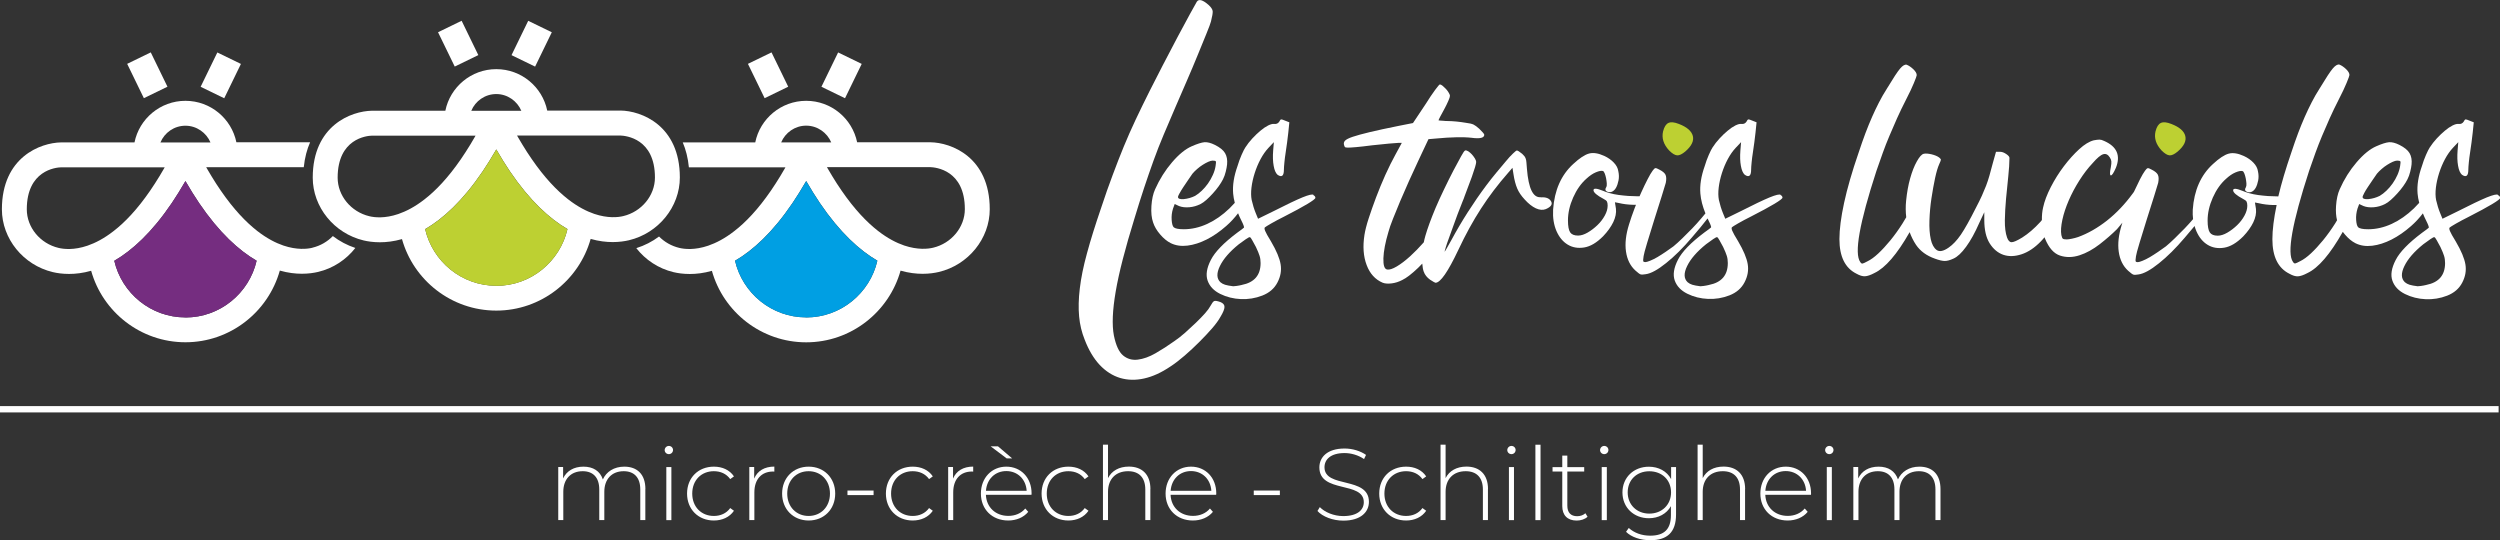 <svg xmlns="http://www.w3.org/2000/svg" id="a" viewBox="0 0 395.53 85.47"><rect x="0" y="0" width="395.53" height="85.47" fill="#333333" stroke="none"/><defs><style>.b{fill:#009fe3;}.c{fill:#fff;}.d{fill:#752d80;}.e{fill:#bdd032;}</style></defs><path class="c" d="M102.1,77.38v4.9h-.8v-4.84c0-1.9-.98-2.89-2.62-2.89-1.9,0-3.07,1.27-3.07,3.26v4.47h-.8v-4.84c0-1.9-.98-2.89-2.62-2.89-1.9,0-3.07,1.27-3.07,3.26v4.47h-.8v-8.39h.77v1.8c.55-1.17,1.69-1.86,3.22-1.86s2.62,.69,3.07,2.02c.55-1.22,1.77-2.02,3.39-2.02,2.03,0,3.34,1.2,3.34,3.55Z"></path><path class="c" d="M105.16,71.21c0-.35,.29-.66,.66-.66s.66,.29,.66,.64c0,.37-.29,.66-.66,.66s-.66-.29-.66-.64Zm.26,2.69h.8v8.39h-.8v-8.39Z"></path><path class="c" d="M108.7,78.09c0-2.51,1.78-4.26,4.24-4.26,1.33,0,2.49,.51,3.18,1.54l-.59,.43c-.61-.85-1.54-1.25-2.59-1.25-1.98,0-3.42,1.42-3.42,3.54s1.45,3.54,3.42,3.54c1.04,0,1.98-.4,2.59-1.25l.59,.43c-.69,1.01-1.85,1.54-3.18,1.54-2.46,0-4.24-1.77-4.24-4.26Z"></path><path class="c" d="M122.51,73.83v.79c-.06,0-.13-.02-.19-.02-1.86,0-2.97,1.24-2.97,3.31v4.37h-.8v-8.39h.77v1.83c.51-1.22,1.62-1.9,3.2-1.9Z"></path><path class="c" d="M123.74,78.09c0-2.49,1.78-4.26,4.2-4.26s4.2,1.77,4.2,4.26-1.78,4.26-4.2,4.26-4.2-1.77-4.2-4.26Zm7.57,0c0-2.11-1.45-3.54-3.38-3.54s-3.38,1.43-3.38,3.54,1.45,3.54,3.38,3.54,3.38-1.43,3.38-3.54Z"></path><path class="c" d="M134.08,77.61h4.13v.72h-4.13v-.72Z"></path><path class="c" d="M140.16,78.09c0-2.51,1.78-4.26,4.24-4.26,1.33,0,2.49,.51,3.18,1.54l-.59,.43c-.61-.85-1.54-1.25-2.59-1.25-1.98,0-3.42,1.42-3.42,3.54s1.45,3.54,3.42,3.54c1.04,0,1.98-.4,2.59-1.25l.59,.43c-.69,1.01-1.85,1.54-3.18,1.54-2.46,0-4.24-1.77-4.24-4.26Z"></path><path class="c" d="M153.97,73.83v.79c-.06,0-.13-.02-.19-.02-1.86,0-2.97,1.24-2.97,3.31v4.37h-.8v-8.39h.77v1.83c.51-1.22,1.62-1.9,3.2-1.9Z"></path><path class="c" d="M163.2,78.28h-7.22c.08,1.99,1.54,3.34,3.55,3.34,1.06,0,2.04-.39,2.68-1.17l.47,.53c-.74,.9-1.9,1.37-3.17,1.37-2.54,0-4.32-1.77-4.32-4.26s1.72-4.26,4.02-4.26,4,1.74,4,4.23c0,.06-.02,.14-.02,.23Zm-7.2-.63h6.43c-.11-1.82-1.43-3.12-3.22-3.12s-3.09,1.29-3.22,3.12Zm3.26-5.13l-2.52-1.9h1.16l2.23,1.9h-.87Z"></path><path class="c" d="M164.79,78.09c0-2.51,1.78-4.26,4.24-4.26,1.33,0,2.49,.51,3.18,1.54l-.59,.43c-.61-.85-1.54-1.25-2.59-1.25-1.98,0-3.42,1.42-3.42,3.54s1.45,3.54,3.42,3.54c1.04,0,1.98-.4,2.59-1.25l.59,.43c-.69,1.01-1.85,1.54-3.18,1.54-2.46,0-4.24-1.77-4.24-4.26Z"></path><path class="c" d="M182,77.38v4.9h-.8v-4.84c0-1.9-1.01-2.89-2.72-2.89-1.98,0-3.18,1.27-3.18,3.26v4.47h-.8v-11.93h.8v5.29c.58-1.14,1.74-1.82,3.3-1.82,2.04,0,3.41,1.2,3.41,3.55Z"></path><path class="c" d="M192.42,78.28h-7.22c.08,1.99,1.54,3.34,3.55,3.34,1.06,0,2.04-.39,2.68-1.17l.47,.53c-.74,.9-1.9,1.37-3.17,1.37-2.54,0-4.32-1.77-4.32-4.26s1.72-4.26,4.02-4.26,4,1.74,4,4.23c0,.06-.02,.14-.02,.23Zm-7.2-.63h6.43c-.11-1.82-1.43-3.12-3.22-3.12s-3.09,1.29-3.22,3.12Z"></path><path class="c" d="M198.36,77.61h4.13v.72h-4.13v-.72Z"></path><path class="c" d="M208.44,80.84l.37-.61c.77,.8,2.2,1.42,3.71,1.42,2.25,0,3.25-.98,3.25-2.2,0-3.38-7.03-1.35-7.03-5.5,0-1.59,1.22-2.99,3.99-2.99,1.24,0,2.52,.39,3.39,1.01l-.31,.66c-.93-.64-2.07-.95-3.09-.95-2.19,0-3.17,1.01-3.17,2.25,0,3.38,7.03,1.38,7.03,5.47,0,1.59-1.27,2.97-4.05,2.97-1.67,0-3.28-.63-4.1-1.53Z"></path><path class="c" d="M218.21,78.09c0-2.51,1.78-4.26,4.25-4.26,1.33,0,2.49,.51,3.18,1.54l-.59,.43c-.61-.85-1.54-1.25-2.59-1.25-1.98,0-3.43,1.42-3.43,3.54s1.45,3.54,3.43,3.54c1.04,0,1.98-.4,2.59-1.25l.59,.43c-.69,1.01-1.85,1.54-3.18,1.54-2.46,0-4.25-1.77-4.25-4.26Z"></path><path class="c" d="M235.41,77.38v4.9h-.8v-4.84c0-1.9-1.01-2.89-2.72-2.89-1.98,0-3.18,1.27-3.18,3.26v4.47h-.8v-11.93h.8v5.29c.58-1.14,1.74-1.82,3.3-1.82,2.04,0,3.41,1.2,3.41,3.55Z"></path><path class="c" d="M238.47,71.21c0-.35,.29-.66,.66-.66s.66,.29,.66,.64c0,.37-.29,.66-.66,.66s-.66-.29-.66-.64Zm.26,2.69h.8v8.39h-.8v-8.39Z"></path><path class="c" d="M242.92,70.36h.81v11.93h-.81v-11.93Z"></path><path class="c" d="M251.17,81.76c-.42,.4-1.09,.6-1.72,.6-1.48,0-2.28-.87-2.28-2.28v-5.48h-1.54v-.69h1.54v-1.83h.8v1.83h2.67v.69h-2.67v5.4c0,1.08,.53,1.67,1.56,1.67,.5,0,.96-.16,1.3-.47l.34,.56Z"></path><path class="c" d="M253.15,71.21c0-.35,.29-.66,.66-.66s.66,.29,.66,.64c0,.37-.29,.66-.66,.66s-.66-.29-.66-.64Zm.26,2.69h.81v8.39h-.81v-8.39Z"></path><path class="c" d="M265.17,73.9v7.49c0,2.81-1.37,4.08-4.07,4.08-1.53,0-2.99-.48-3.84-1.33l.43-.61c.84,.77,2.04,1.22,3.39,1.22,2.24,0,3.28-1.03,3.28-3.26v-1.41c-.69,1.22-1.98,1.91-3.49,1.91-2.38,0-4.18-1.69-4.18-4.08s1.8-4.07,4.18-4.07c1.54,0,2.85,.71,3.52,1.96v-1.9h.77Zm-.79,4c0-1.98-1.45-3.34-3.44-3.34s-3.42,1.37-3.42,3.34,1.45,3.36,3.42,3.36,3.44-1.38,3.44-3.36Z"></path><path class="c" d="M276.09,77.38v4.9h-.8v-4.84c0-1.9-1.01-2.89-2.72-2.89-1.98,0-3.18,1.27-3.18,3.26v4.47h-.81v-11.93h.81v5.29c.58-1.14,1.73-1.82,3.3-1.82,2.04,0,3.41,1.2,3.41,3.55Z"></path><path class="c" d="M286.51,78.28h-7.22c.08,1.99,1.54,3.34,3.55,3.34,1.06,0,2.04-.39,2.69-1.17l.47,.53c-.74,.9-1.9,1.37-3.17,1.37-2.54,0-4.32-1.77-4.32-4.26s1.72-4.26,4.02-4.26,4,1.74,4,4.23c0,.06-.01,.14-.01,.23Zm-7.2-.63h6.43c-.11-1.82-1.43-3.12-3.22-3.12s-3.09,1.29-3.22,3.12Z"></path><path class="c" d="M288.76,71.21c0-.35,.29-.66,.66-.66s.66,.29,.66,.64c0,.37-.29,.66-.66,.66s-.66-.29-.66-.64Zm.26,2.69h.8v8.39h-.8v-8.39Z"></path><path class="c" d="M307.01,77.38v4.9h-.8v-4.84c0-1.9-.98-2.89-2.62-2.89-1.9,0-3.07,1.27-3.07,3.26v4.47h-.8v-4.84c0-1.9-.98-2.89-2.62-2.89-1.9,0-3.07,1.27-3.07,3.26v4.47h-.81v-8.39h.77v1.8c.55-1.17,1.69-1.86,3.22-1.86s2.62,.69,3.07,2.02c.55-1.22,1.77-2.02,3.39-2.02,2.03,0,3.34,1.2,3.34,3.55Z"></path><rect class="c" y="64.25" width="395.31" height="1"></rect><path class="c" d="M193.08,47.79c-.5-.18-.82-.23-.98-.16-.16,.07-.36,.34-.61,.8-.14,.28-.42,.66-.82,1.12-.41,.46-.89,.96-1.44,1.49-.55,.53-1.13,1.06-1.73,1.6-.6,.53-1.17,.97-1.7,1.33-.99,.71-1.99,1.35-2.98,1.92-.99,.57-1.93,.9-2.82,1.01-.89,.11-1.66-.12-2.31-.66-.66-.55-1.14-1.6-1.46-3.16-.32-1.67-.22-3.99,.29-6.97,.51-2.98,1.5-6.81,2.95-11.49,.53-1.77,1.05-3.4,1.54-4.89,.5-1.49,.99-2.93,1.49-4.31,.5-1.38,1.03-2.75,1.6-4.09,.57-1.35,1.19-2.8,1.86-4.36,.57-1.31,1.17-2.7,1.81-4.18,.64-1.47,1.22-2.85,1.75-4.15,.53-1.29,.99-2.42,1.38-3.38,.39-.96,.62-1.58,.69-1.86,.21-.82,.3-1.36,.27-1.65-.04-.28-.25-.6-.64-.96-.92-.81-1.54-.99-1.86-.53-.11,.18-.45,.8-1.04,1.86-.58,1.06-1.26,2.31-2.02,3.75-.76,1.44-1.54,2.93-2.34,4.47-.8,1.54-1.48,2.88-2.05,4.01-.82,1.63-1.56,3.16-2.23,4.57-.67,1.42-1.3,2.85-1.89,4.28-.59,1.44-1.17,2.93-1.75,4.49-.59,1.56-1.2,3.3-1.83,5.21-.92,2.69-1.67,5.08-2.23,7.15-.57,2.07-.95,3.94-1.14,5.58-.2,1.65-.23,3.13-.11,4.44,.12,1.31,.42,2.53,.88,3.67,.64,1.67,1.44,3,2.39,4.01,.96,1.01,2.03,1.69,3.22,2.05,1.19,.35,2.45,.38,3.8,.08,1.35-.3,2.73-.93,4.15-1.89,.71-.46,1.46-1.04,2.26-1.73,.8-.69,1.57-1.41,2.31-2.15s1.42-1.46,2.02-2.15c.6-.69,1.04-1.3,1.33-1.83,.43-.71,.64-1.23,.64-1.57s-.21-.59-.64-.77Z"></path><path class="c" d="M207.81,30.83c-.18-.14-.76,0-1.75,.4-.99,.41-2.57,1.16-4.73,2.26l-2.29,1.12-.37-.9c-.11-.25-.22-.58-.35-.98-.12-.41-.22-.77-.29-1.09-.11-.57-.12-1.22-.03-1.97,.09-.74,.26-1.51,.51-2.29,.25-.78,.56-1.52,.93-2.21,.37-.69,.79-1.29,1.25-1.78l.85-.9-.11,1.33c-.07,.92-.05,1.73,.08,2.42,.12,.69,.33,1.16,.61,1.41,.67,.46,1.01,.19,1.01-.8,0-.28,.03-.67,.08-1.17,.05-.5,.11-.99,.19-1.49,.07-.5,.15-1.06,.24-1.68,.09-.62,.15-1.14,.19-1.57l.16-1.59-.69-.27c-.32-.14-.52-.2-.61-.19-.09,.02-.19,.13-.29,.35-.18,.28-.44,.41-.8,.37-.25-.04-.57,.05-.96,.24-.39,.2-.8,.47-1.22,.83-.43,.35-.85,.76-1.28,1.22-.43,.46-.8,.94-1.12,1.44-.14,.21-.34,.6-.59,1.17-.25,.57-.46,1.15-.64,1.76-.57,1.6-.8,3.05-.69,4.36,.04,.47,.13,.96,.26,1.46-.28,.3-.56,.6-.84,.88-1.1,1.06-2.27,1.88-3.51,2.45-1.24,.57-2.48,.85-3.72,.85-.85,0-1.38-.11-1.6-.32-.18-.18-.28-.57-.32-1.17-.04-.6,.03-1.19,.21-1.76l.27-.74,.69,.32c.46,.18,1,.24,1.62,.19,.62-.05,1.21-.22,1.78-.51,.28-.14,.59-.36,.93-.66,.34-.3,.67-.64,1.01-1.01,.34-.37,.65-.75,.93-1.14,.28-.39,.51-.76,.69-1.12,.18-.35,.32-.75,.43-1.2,.11-.44,.18-.82,.21-1.14,.07-.71-.04-1.3-.32-1.78-.28-.48-.82-.91-1.6-1.3-.64-.32-1.19-.46-1.65-.43-.46,.04-1.13,.25-2.02,.64-.99,.43-2.03,1.27-3.11,2.53-1.08,1.26-1.98,2.69-2.69,4.28-.32,.71-.51,1.59-.58,2.63-.07,1.05,.02,1.92,.27,2.63,.21,.64,.58,1.27,1.12,1.89,.53,.62,1.08,1.07,1.65,1.36,.78,.39,1.67,.52,2.66,.4,.99-.12,2.01-.45,3.06-.98,1.05-.53,2.07-1.24,3.08-2.13,.69-.6,1.31-1.28,1.87-2.01,.16,.4,.34,.8,.55,1.21,.14,.28,.25,.52,.32,.72,.07,.2,.09,.31,.05,.35-.11,.11-.46,.37-1.06,.8-2.13,1.6-3.52,3.03-4.17,4.31-.66,1.28-.82,2.37-.51,3.27,.32,.9,.98,1.6,1.99,2.1,1.01,.5,2.1,.77,3.27,.82,1.17,.05,2.3-.13,3.4-.56,1.1-.43,1.9-1.12,2.39-2.07,.5-.96,.66-1.91,.5-2.87-.16-.96-.66-2.16-1.52-3.62-.5-.81-.81-1.37-.93-1.67-.12-.3-.13-.49-.03-.56,.07-.07,.4-.27,.98-.61,.59-.34,1.27-.7,2.05-1.09,1.6-.82,2.82-1.48,3.67-1.99,.85-.51,1.28-.84,1.28-.98,0-.18-.11-.32-.32-.43Zm-21.19-.24c.16-.3,.36-.64,.61-1.01,.25-.37,.51-.75,.77-1.14,.27-.39,.49-.71,.66-.96,.21-.25,.46-.5,.74-.74,.28-.25,.58-.47,.88-.66,.3-.19,.59-.35,.88-.48,.28-.12,.51-.19,.69-.19,.28,0,.45,.04,.5,.11,.05,.07,.04,.32-.03,.74-.07,.46-.21,.93-.43,1.41-.21,.48-.47,.93-.77,1.36-.3,.42-.63,.81-.98,1.14-.35,.34-.71,.61-1.06,.82-.57,.28-1.16,.45-1.78,.51-.62,.05-.93-.06-.93-.35,0-.07,.08-.26,.24-.56Zm9.86,14.49c-.28,.07-.57,.12-.85,.16-.28,.04-.46,.05-.53,.05-.57-.07-.99-.15-1.28-.24s-.53-.22-.74-.4c-.6-.57-.63-1.42-.08-2.55,.55-1.14,1.55-2.29,3-3.46,.42-.32,.81-.59,1.14-.82,.34-.23,.54-.33,.61-.29,.07,0,.19,.16,.37,.48,.18,.32,.37,.67,.58,1.06,.28,.6,.48,1.07,.58,1.41,.11,.34,.16,.72,.16,1.14,0,1.92-.99,3.07-2.98,3.46Z"></path><path class="c" d="M243.76,31.2c-1.21,.11-1.93-1.38-2.18-4.47-.04-.42-.06-.76-.08-1.01-.02-.25-.05-.45-.11-.61s-.12-.29-.21-.4c-.09-.11-.2-.23-.35-.37-.43-.35-.71-.53-.85-.53-.07,0-.28,.16-.61,.48-.34,.32-.73,.74-1.17,1.28-.44,.53-.94,1.13-1.49,1.78-.55,.66-1.07,1.32-1.57,1.99-1.03,1.38-2,2.79-2.92,4.23-.92,1.44-1.79,2.92-2.61,4.44-.28,.5-.52,.92-.72,1.28-.2,.35-.31,.53-.35,.53,0-.04,.06-.26,.19-.67,.12-.41,.29-.9,.51-1.49,.21-.58,.44-1.22,.69-1.91,.25-.69,.48-1.32,.69-1.89,.29-.73,.55-1.4,.79-2.02,.14-.32,.24-.58,.3-.78,.48-1.26,.87-2.29,1.15-3.07,.46-1.29,.69-2.08,.69-2.37,0-.14-.07-.33-.21-.56-.14-.23-.3-.44-.48-.64-.18-.19-.36-.35-.56-.48-.19-.12-.36-.17-.5-.13-.11,.04-.33,.35-.66,.96-.34,.6-.74,1.35-1.2,2.23-.46,.89-.95,1.86-1.46,2.93-.51,1.06-.97,2.06-1.36,2.98-.74,1.77-1.28,3.25-1.62,4.44-.1,.34-.17,.66-.24,.99-.74,.84-1.46,1.57-2.15,2.2-.76,.69-1.47,1.23-2.13,1.62-.66,.39-1.16,.55-1.52,.48-.43-.07-.62-.67-.59-1.78,.04-1.12,.3-2.51,.8-4.18,.14-.53,.38-1.22,.72-2.07,.34-.85,.72-1.78,1.14-2.79,.43-1.01,.89-2.06,1.38-3.16,.5-1.1,.99-2.18,1.49-3.24l1.6-3.4,1.28-.11c1.13-.11,2.17-.17,3.11-.19,.94-.02,1.75,0,2.42,.08,1.35,.18,2.02,.02,2.02-.48,0-.07-.08-.19-.24-.37-.16-.18-.35-.37-.56-.58-.35-.32-.66-.54-.9-.66-.25-.12-.67-.22-1.28-.29-.39-.07-.86-.13-1.41-.19-.55-.05-1.02-.08-1.41-.08-.21,0-.4,0-.56-.03-.16-.02-.31-.03-.45-.03s-.28-.02-.43-.05c0-.04,.08-.21,.24-.53,.16-.32,.38-.73,.66-1.22,.25-.46,.46-.89,.64-1.3,.18-.41,.27-.68,.27-.83,0-.11-.06-.27-.19-.48-.12-.21-.27-.42-.45-.61-.18-.19-.36-.36-.53-.5-.18-.14-.32-.21-.43-.21-.07,0-.33,.3-.77,.9-.44,.6-.93,1.33-1.46,2.18l-2.02,3.03-2.18,.43c-1.95,.39-3.51,.73-4.68,1.01-1.17,.28-2.06,.53-2.69,.74-.62,.21-1.02,.42-1.2,.61-.18,.19-.23,.42-.16,.67,.04,.14,.08,.25,.13,.32,.05,.07,.21,.11,.48,.11s.7-.03,1.3-.08c.6-.05,1.45-.15,2.55-.29,.99-.11,1.88-.19,2.66-.27,.78-.07,1.26-.11,1.44-.11h.58l-1.01,1.86c-.53,.96-1.06,2.03-1.6,3.22-.53,1.19-1.02,2.37-1.46,3.54-.44,1.17-.83,2.28-1.17,3.32-.34,1.05-.56,1.92-.67,2.63-.28,1.81-.17,3.39,.35,4.76,.51,1.36,1.36,2.29,2.53,2.79,.35,.14,.82,.18,1.41,.11,.58-.07,1.14-.25,1.68-.53,.67-.32,1.52-.97,2.53-1.94,.22-.22,.44-.44,.65-.66,.04,.52,.11,.95,.23,1.27,.18,.5,.51,.92,1.01,1.28,.5,.32,.78,.48,.85,.48,.78,0,1.98-1.74,3.62-5.21,1.13-2.41,2.33-4.59,3.59-6.54,1.26-1.95,2.69-3.83,4.28-5.64l.69-.8,.16,1.01c.14,.92,.34,1.67,.59,2.26,.25,.59,.64,1.16,1.17,1.73,.6,.67,1.2,1.14,1.78,1.41,.59,.27,1.11,.31,1.57,.13,.82-.35,1.1-.76,.85-1.22-.28-.5-.83-.71-1.65-.64Z"></path><path class="e" d="M265.35,24.58c.35,.02,.78-.19,1.28-.61,.99-.85,1.39-1.67,1.2-2.45-.2-.78-.93-1.42-2.21-1.91-.71-.28-1.26-.34-1.65-.16-.39,.18-.67,.62-.85,1.33-.25,1.06,.07,2.07,.96,3.03,.5,.5,.92,.75,1.28,.77Z"></path><path class="c" d="M281.73,30.83c-.18-.14-.76,0-1.75,.4-.99,.41-2.57,1.16-4.73,2.26l-2.29,1.12-.37-.9c-.11-.25-.22-.58-.35-.98-.12-.41-.22-.77-.29-1.09-.11-.57-.12-1.22-.03-1.97,.09-.74,.26-1.51,.51-2.29,.25-.78,.56-1.52,.93-2.21s.79-1.29,1.25-1.78l.85-.9-.11,1.33c-.07,.92-.05,1.73,.08,2.42,.12,.69,.33,1.16,.61,1.41,.67,.46,1.01,.19,1.01-.8,0-.28,.03-.67,.08-1.17,.05-.5,.11-.99,.19-1.49,.07-.5,.15-1.06,.24-1.68,.09-.62,.15-1.14,.19-1.57l.16-1.59-.69-.27c-.32-.14-.52-.2-.61-.19-.09,.02-.19,.13-.29,.35-.18,.28-.44,.41-.8,.37-.25-.04-.57,.05-.96,.24-.39,.2-.8,.47-1.22,.83-.43,.35-.85,.76-1.28,1.22-.43,.46-.8,.94-1.12,1.44-.14,.21-.34,.6-.59,1.17-.25,.57-.46,1.15-.64,1.76-.57,1.6-.8,3.05-.69,4.36,.08,.98,.35,2.02,.8,3.13-.2,.25-.41,.51-.64,.77-.46,.55-.95,1.09-1.46,1.62-.51,.53-1.03,1.05-1.54,1.54-.51,.5-.98,.92-1.41,1.28-.39,.28-.81,.58-1.25,.88-.44,.3-.88,.58-1.3,.83-.43,.25-.82,.44-1.17,.58-.35,.14-.6,.21-.74,.21-.18,0-.28-.05-.32-.13-.04-.09-.02-.36,.05-.82,.04-.28,.22-.98,.56-2.1,.34-1.12,.72-2.35,1.14-3.7,.42-1.35,.81-2.58,1.17-3.7,.35-1.12,.57-1.82,.64-2.1,.11-.57,.09-.99-.05-1.28-.14-.28-.46-.55-.96-.8-.32-.18-.53-.26-.64-.24-.11,.02-.25,.15-.43,.4-.21,.28-.48,.74-.8,1.36-.32,.62-.66,1.32-1.01,2.1-.09,.19-.17,.39-.26,.59-.12,0-.24,0-.38,0-.43,0-.9-.02-1.41-.05-.51-.04-1.03-.09-1.54-.16-.51-.07-.98-.17-1.41-.29-.43-.12-.76-.24-1.01-.35-1.03-.42-1.54-.46-1.54-.11s.53,.82,1.6,1.38c.28,.14,.46,.28,.53,.42,.07,.14,.11,.35,.11,.64,0,.5-.15,1.02-.45,1.57-.3,.55-.69,1.06-1.17,1.52-.48,.46-.99,.85-1.54,1.17-.55,.32-1.06,.48-1.52,.48-.6,0-1.02-.17-1.25-.51-.23-.34-.35-.97-.35-1.89,0-1.17,.27-2.38,.82-3.62,.55-1.24,1.25-2.23,2.1-2.98,.5-.46,.99-.8,1.49-1.01,.5-.21,.87-.28,1.12-.21,.11,.04,.2,.17,.29,.4,.09,.23,.16,.48,.21,.74,.05,.27,.09,.53,.11,.8,.02,.27,0,.47-.08,.61-.18,.28-.18,.5,0,.64,.28,.18,.57,.21,.85,.11,.28-.11,.51-.32,.69-.64s.31-.71,.4-1.17c.09-.46,.08-.94-.03-1.44-.07-.5-.31-.96-.72-1.38-.41-.43-.91-.78-1.52-1.06-.92-.42-1.72-.55-2.39-.37-.67,.18-1.51,.73-2.5,1.65-1.91,1.74-2.98,4.15-3.19,7.23-.07,1.28,.11,2.4,.53,3.38,.43,.98,1.02,1.69,1.78,2.15,.76,.46,1.63,.61,2.61,.45,.98-.16,1.98-.75,3-1.78,.71-.74,1.24-1.49,1.6-2.23,.35-.74,.5-1.45,.42-2.13l-.16-1.01,.58,.11c.74,.18,1.52,.27,2.31,.29,.15,0,.3,0,.44,0-.07,.19-.15,.37-.22,.56-.34,.89-.63,1.74-.88,2.55-.5,1.6-.66,3.02-.48,4.28,.18,1.26,.67,2.26,1.49,3.01,.39,.35,.66,.56,.82,.61,.16,.05,.43,.04,.82-.03,.82-.11,1.89-.69,3.22-1.76,1.33-1.06,2.69-2.41,4.07-4.04,1.03-1.19,1.86-2.19,2.49-3.02,.06,.12,.1,.24,.17,.36,.14,.28,.25,.52,.32,.72,.07,.2,.09,.31,.05,.35-.11,.11-.46,.37-1.06,.8-2.13,1.6-3.52,3.03-4.17,4.31-.66,1.28-.82,2.37-.51,3.27,.32,.9,.98,1.6,1.99,2.1,1.01,.5,2.1,.77,3.27,.82,1.17,.05,2.3-.13,3.4-.56,1.1-.43,1.9-1.12,2.39-2.07,.5-.96,.66-1.91,.5-2.87-.16-.96-.66-2.16-1.52-3.62-.5-.81-.81-1.37-.93-1.67-.12-.3-.13-.49-.03-.56,.07-.07,.4-.27,.98-.61,.59-.34,1.27-.7,2.05-1.09,1.6-.82,2.82-1.48,3.67-1.99,.85-.51,1.28-.84,1.28-.98,0-.18-.11-.32-.32-.43Zm-11.33,14.25c-.28,.07-.57,.12-.85,.16-.28,.04-.46,.05-.53,.05-.57-.07-.99-.15-1.28-.24-.28-.09-.53-.22-.74-.4-.6-.57-.63-1.42-.08-2.55,.55-1.14,1.55-2.29,3-3.46,.42-.32,.81-.59,1.14-.82,.34-.23,.54-.33,.61-.29,.07,0,.19,.16,.37,.48,.18,.32,.37,.67,.58,1.06,.28,.6,.48,1.07,.58,1.41,.11,.34,.16,.72,.16,1.14,0,1.92-.99,3.07-2.98,3.46Z"></path><path class="e" d="M343.26,24.58c.35,.02,.78-.19,1.28-.61,.99-.85,1.39-1.67,1.2-2.45-.19-.78-.93-1.42-2.21-1.91-.71-.28-1.26-.34-1.65-.16-.39,.18-.67,.62-.85,1.33-.25,1.06,.07,2.07,.96,3.03,.5,.5,.92,.75,1.28,.77Z"></path><path class="c" d="M395.21,30.83c-.18-.14-.76,0-1.76,.4-.99,.41-2.57,1.16-4.73,2.26l-2.29,1.12-.37-.9c-.11-.25-.22-.58-.35-.98-.12-.41-.22-.77-.29-1.09-.11-.57-.12-1.22-.03-1.97,.09-.74,.26-1.51,.51-2.29,.25-.78,.56-1.52,.93-2.21,.37-.69,.79-1.29,1.25-1.78l.85-.9-.11,1.33c-.07,.92-.05,1.73,.08,2.42,.12,.69,.33,1.16,.61,1.41,.67,.46,1.01,.19,1.01-.8,0-.28,.03-.67,.08-1.17,.05-.5,.11-.99,.19-1.49,.07-.5,.15-1.06,.24-1.68,.09-.62,.15-1.14,.19-1.57l.16-1.59-.69-.27c-.32-.14-.52-.2-.61-.19-.09,.02-.19,.13-.29,.35-.18,.28-.44,.41-.8,.37-.25-.04-.57,.05-.96,.24-.39,.2-.8,.47-1.22,.83-.42,.35-.85,.76-1.28,1.22-.42,.46-.8,.94-1.12,1.44-.14,.21-.34,.6-.59,1.17-.25,.57-.46,1.15-.64,1.76-.57,1.6-.8,3.05-.69,4.36,.04,.47,.13,.96,.26,1.46-.28,.3-.56,.6-.84,.88-1.1,1.06-2.27,1.88-3.51,2.45-1.24,.57-2.48,.85-3.72,.85-.85,0-1.38-.11-1.59-.32-.18-.18-.28-.57-.32-1.17s.04-1.19,.21-1.76l.27-.74,.69,.32c.46,.18,1,.24,1.62,.19,.62-.05,1.21-.22,1.78-.51,.28-.14,.59-.36,.93-.66,.34-.3,.67-.64,1.01-1.01,.34-.37,.65-.75,.93-1.14,.28-.39,.51-.76,.69-1.12,.18-.35,.32-.75,.43-1.2,.11-.44,.18-.82,.21-1.14,.07-.71-.04-1.3-.32-1.78-.28-.48-.82-.91-1.59-1.3-.64-.32-1.19-.46-1.65-.43-.46,.04-1.14,.25-2.02,.64-.99,.43-2.03,1.27-3.11,2.53-1.08,1.26-1.98,2.69-2.68,4.28-.32,.71-.51,1.59-.58,2.63-.06,.88,0,1.63,.16,2.27-.1,.16-.2,.33-.3,.5-.62,.98-1.26,1.86-1.91,2.66-.66,.8-1.29,1.49-1.91,2.07-.62,.58-1.2,1-1.73,1.25-.39,.21-.65,.33-.77,.35-.12,.02-.24-.06-.35-.24-.99-1.35-.14-6.15,2.55-14.41,.35-1.03,.69-1.99,1.01-2.87,.32-.89,.67-1.77,1.04-2.66,.37-.89,.77-1.81,1.2-2.77,.43-.96,.94-2.02,1.54-3.19,.46-.89,.84-1.69,1.14-2.42,.3-.73,.45-1.14,.45-1.25,0-.28-.18-.59-.53-.93-.36-.34-.71-.58-1.06-.72-.28-.07-.63,.13-1.04,.61-.41,.48-1.09,1.52-2.05,3.11-.5,.78-.93,1.53-1.3,2.26-.37,.73-.74,1.49-1.09,2.29-.35,.8-.7,1.65-1.04,2.55-.34,.9-.7,1.94-1.09,3.11-.88,2.56-1.56,4.85-2.05,6.92-.08,0-.15,0-.24,0-.42,0-.9-.02-1.41-.05-.51-.04-1.03-.09-1.54-.16-.51-.07-.98-.17-1.41-.29-.42-.12-.76-.24-1.01-.35-1.03-.42-1.54-.46-1.54-.11s.53,.82,1.6,1.38c.28,.14,.46,.28,.53,.42,.07,.14,.11,.35,.11,.64,0,.5-.15,1.02-.45,1.57-.3,.55-.69,1.06-1.17,1.52-.48,.46-.99,.85-1.54,1.17-.55,.32-1.06,.48-1.52,.48-.6,0-1.02-.17-1.25-.51-.23-.34-.35-.97-.35-1.89,0-1.17,.27-2.38,.82-3.62,.55-1.24,1.25-2.23,2.1-2.98,.5-.46,.99-.8,1.49-1.01,.5-.21,.87-.28,1.12-.21,.11,.04,.2,.17,.29,.4,.09,.23,.16,.48,.21,.74,.05,.27,.09,.53,.11,.8,.02,.27-.01,.47-.08,.61-.18,.28-.18,.5,0,.64,.28,.18,.57,.21,.85,.11,.28-.11,.51-.32,.69-.64,.18-.32,.31-.71,.4-1.17,.09-.46,.08-.94-.03-1.44-.07-.5-.31-.96-.72-1.38-.41-.43-.91-.78-1.52-1.06-.92-.42-1.72-.55-2.39-.37-.67,.18-1.51,.73-2.5,1.65-1.91,1.74-2.98,4.15-3.19,7.23-.03,.52,0,1.01,.05,1.48-.43,.51-.88,1-1.35,1.49-.51,.53-1.03,1.05-1.54,1.54-.51,.5-.98,.92-1.41,1.28-.39,.28-.81,.58-1.25,.88-.44,.3-.88,.58-1.3,.83-.42,.25-.82,.44-1.17,.58-.35,.14-.6,.21-.74,.21-.18,0-.28-.05-.32-.13-.04-.09-.02-.36,.05-.82,.04-.28,.22-.98,.56-2.1,.34-1.12,.72-2.35,1.14-3.7,.42-1.35,.81-2.58,1.17-3.7,.35-1.12,.57-1.82,.64-2.1,.11-.57,.09-.99-.05-1.28-.14-.28-.46-.55-.96-.8-.32-.18-.53-.26-.64-.24-.11,.02-.25,.15-.43,.4-.21,.28-.48,.74-.8,1.36-.3,.59-.62,1.26-.96,1.99-.05,.07-.1,.14-.16,.22-1.24,1.7-2.61,3.14-4.09,4.31-1.49,1.17-3.01,2.04-4.57,2.61-.32,.11-.66,.2-1.01,.27-.35,.07-.62,.11-.8,.11-.32,0-.52-.04-.61-.11-.09-.07-.17-.27-.24-.58-.11-.64-.05-1.44,.16-2.42,.21-.98,.55-1.99,1.01-3.06,.46-1.06,1.02-2.12,1.68-3.16,.66-1.04,1.36-1.96,2.1-2.74,.71-.82,1.27-1.29,1.68-1.41,.41-.12,.75,.05,1.04,.51,.14,.21,.22,.42,.24,.61,.02,.2,0,.51-.08,.93-.18,.85-.18,1.29,0,1.3,.18,.02,.44-.38,.8-1.2,.78-1.95,.16-3.37-1.86-4.25-.28-.14-.53-.21-.74-.21s-.51,.04-.9,.11c-.71,.18-1.48,.65-2.31,1.41-.83,.76-1.64,1.66-2.42,2.69-.78,1.03-1.47,2.13-2.07,3.3-.6,1.17-1.01,2.25-1.22,3.24-.14,.6-.2,1.26-.19,1.98-.09,.1-.17,.21-.26,.31-.94,1.03-1.89,1.84-2.85,2.45-.82,.5-1.37,.74-1.68,.74s-.54-.25-.72-.74c-.25-.71-.36-1.61-.35-2.71,.02-1.1,.08-2.24,.19-3.43,.11-1.19,.22-2.36,.35-3.51,.12-1.15,.19-2.14,.19-2.95,0-.18-.17-.38-.51-.61-.34-.23-.65-.35-.93-.35h-.69l-.48,1.7c-.21,.82-.4,1.51-.56,2.07-.16,.57-.34,1.1-.53,1.6-.2,.5-.42,1.02-.66,1.57-.25,.55-.57,1.2-.96,1.94-.96,1.91-1.75,3.32-2.37,4.23-.62,.9-1.27,1.59-1.94,2.05-.82,.57-1.45,.69-1.89,.37-.44-.32-.75-.89-.93-1.7-.18-.82-.25-1.81-.21-2.98,.04-1.17,.14-2.34,.32-3.51,.18-1.17,.37-2.24,.58-3.22,.21-.97,.43-1.69,.64-2.15,.18-.39,.27-.63,.27-.72s-.09-.2-.27-.35c-.28-.21-.69-.38-1.22-.51-.53-.12-.94-.15-1.22-.08-.32,.07-.68,.47-1.09,1.2-.41,.73-.76,1.62-1.06,2.69-.3,1.06-.51,2.24-.64,3.54-.09,.9-.08,1.77,.02,2.61-.2,.34-.39,.68-.6,1-.62,.98-1.26,1.86-1.91,2.66-.66,.8-1.29,1.49-1.91,2.07-.62,.58-1.2,1-1.73,1.25-.39,.21-.65,.33-.77,.35-.12,.02-.24-.06-.35-.24-.99-1.35-.14-6.15,2.55-14.41,.35-1.03,.69-1.99,1.01-2.87,.32-.89,.66-1.77,1.04-2.66,.37-.89,.77-1.81,1.2-2.77,.43-.96,.94-2.02,1.54-3.19,.46-.89,.84-1.69,1.14-2.42,.3-.73,.45-1.14,.45-1.25,0-.28-.18-.59-.53-.93-.36-.34-.71-.58-1.06-.72-.28-.07-.63,.13-1.04,.61-.41,.48-1.09,1.52-2.05,3.11-.5,.78-.93,1.53-1.3,2.26-.37,.73-.74,1.49-1.09,2.29-.35,.8-.7,1.65-1.04,2.55-.34,.9-.7,1.94-1.09,3.11-1.03,2.98-1.79,5.62-2.29,7.92-.5,2.31-.74,4.22-.74,5.74,0,2.77,.9,4.59,2.71,5.48,.5,.28,.94,.42,1.33,.4,.39-.02,.89-.19,1.49-.51,1.73-.81,3.59-2.97,5.58-6.47,.26,.71,.59,1.38,1.01,2.01,.67,.99,1.67,1.72,2.98,2.18,.67,.25,1.2,.37,1.57,.37s.82-.12,1.36-.37c.64-.28,1.31-.91,2.02-1.89,.71-.97,1.4-2.22,2.07-3.75l.8-1.7v1.22c0,1.56,.28,2.79,.85,3.7,.57,.9,1.29,1.51,2.15,1.81,.87,.3,1.83,.27,2.9-.08,1.06-.35,2.07-1.03,3.03-2.02,.21-.21,.4-.44,.6-.67,.03,.08,.06,.17,.09,.24,.6,1.45,1.39,2.34,2.37,2.66,.97,.32,2,.3,3.08-.05,1.08-.35,2.14-.94,3.19-1.75,1.05-.82,1.96-1.61,2.74-2.39,.22-.25,.51-.59,.85-1.02-.03,.11-.07,.22-.1,.32-.5,1.6-.66,3.02-.48,4.28,.18,1.26,.67,2.26,1.49,3.01,.39,.35,.67,.56,.83,.61,.16,.05,.43,.04,.82-.03,.81-.11,1.89-.69,3.22-1.76,1.33-1.06,2.69-2.41,4.07-4.04,.59-.68,1.11-1.3,1.57-1.86,.08,.29,.17,.56,.29,.83,.43,.98,1.02,1.69,1.78,2.15,.76,.46,1.63,.61,2.61,.45,.98-.16,1.98-.75,3.01-1.78,.71-.74,1.24-1.49,1.6-2.23,.35-.74,.5-1.45,.42-2.13l-.16-1.01,.58,.11c.74,.18,1.52,.27,2.31,.29,.19,0,.37,0,.54,0-.45,2.15-.67,3.96-.67,5.4,0,2.77,.9,4.59,2.71,5.48,.5,.28,.94,.42,1.33,.4,.39-.02,.89-.19,1.49-.51,1.74-.81,3.61-2.99,5.61-6.53,.11,.15,.22,.29,.35,.44,.53,.62,1.08,1.07,1.65,1.36,.78,.39,1.67,.52,2.66,.4,.99-.12,2.01-.45,3.06-.98,1.04-.53,2.07-1.24,3.08-2.13,.69-.6,1.31-1.28,1.87-2.01,.16,.4,.34,.8,.55,1.21,.14,.28,.25,.52,.32,.72,.07,.2,.09,.31,.05,.35-.11,.11-.46,.37-1.06,.8-2.13,1.6-3.52,3.03-4.17,4.31-.66,1.28-.83,2.37-.51,3.27s.98,1.6,1.99,2.1c1.01,.5,2.1,.77,3.27,.82,1.17,.05,2.3-.13,3.4-.56,1.1-.43,1.9-1.12,2.39-2.07,.5-.96,.66-1.91,.5-2.87-.16-.96-.66-2.16-1.52-3.62-.5-.81-.81-1.37-.93-1.67-.12-.3-.13-.49-.03-.56,.07-.07,.4-.27,.98-.61,.59-.34,1.27-.7,2.05-1.09,1.6-.82,2.82-1.48,3.67-1.99,.85-.51,1.28-.84,1.28-.98,0-.18-.11-.32-.32-.43Zm-21.19-.24c.16-.3,.36-.64,.61-1.01,.25-.37,.51-.75,.77-1.14,.27-.39,.49-.71,.66-.96,.21-.25,.46-.5,.74-.74,.28-.25,.58-.47,.88-.66,.3-.19,.59-.35,.88-.48,.28-.12,.51-.19,.69-.19,.28,0,.45,.04,.51,.11,.05,.07,.04,.32-.03,.74-.07,.46-.21,.93-.42,1.41-.21,.48-.47,.93-.77,1.36-.3,.42-.63,.81-.98,1.14-.35,.34-.71,.61-1.06,.82-.57,.28-1.16,.45-1.78,.51-.62,.05-.93-.06-.93-.35,0-.07,.08-.26,.24-.56Zm9.86,14.49c-.28,.07-.57,.12-.85,.16-.28,.04-.46,.05-.53,.05-.57-.07-.99-.15-1.28-.24-.28-.09-.53-.22-.74-.4-.6-.57-.63-1.42-.08-2.55,.55-1.14,1.55-2.29,3-3.46,.42-.32,.81-.59,1.14-.82,.34-.23,.54-.33,.61-.29,.07,0,.19,.16,.37,.48,.18,.32,.37,.67,.58,1.06,.28,.6,.48,1.07,.58,1.41,.11,.34,.16,.72,.16,1.14,0,1.92-.99,3.07-2.98,3.46Z"></path><rect class="c" x="21.23" y="8.89" width="4.15" height="6.04" transform="translate(-2.86 11.39) rotate(-25.93)"></rect><rect class="c" x="32.86" y="8.89" width="4.15" height="6.04" transform="translate(61.14 37.91) rotate(-154.07)"></rect><rect class="c" x="70.41" y="3.89" width="4.15" height="6.04" transform="translate(4.28 32.39) rotate(-25.93)"></rect><rect class="c" x="82.04" y="3.89" width="4.15" height="6.04" transform="translate(156.74 49.91) rotate(-154.07)"></rect><rect class="c" x="119.45" y="8.89" width="4.15" height="6.04" transform="translate(7.02 54.34) rotate(-25.93)"></rect><rect class="c" x="131.07" y="8.89" width="4.15" height="6.04" transform="translate(247.68 80.85) rotate(-154.07)"></rect><path class="c" d="M98.17,17.5h-11.59c-.77-3.74-4.09-6.56-8.06-6.56s-7.3,2.83-8.06,6.58h-11.62c-3.24,.05-9.36,2.32-9.36,10.59,0,4.65,3.39,8.82,8.05,9.93,.67,.16,1.54,.29,2.57,.29s2.2-.13,3.5-.5c1.83,6.52,7.83,11.31,14.92,11.31s13.1-4.81,14.93-11.34c1.3,.37,2.47,.5,3.49,.5s1.89-.13,2.57-.29c4.66-1.11,8.05-5.28,8.05-9.93,0-8.27-6.12-10.55-9.39-10.59Zm-19.65-2.62c1.77,0,3.31,1.11,3.96,2.65h-7.92c.65-1.56,2.18-2.65,3.96-2.65Zm-15.5,18.98c-2.14,.73-3.76,.55-4.58,.35-2.91-.69-5.02-3.25-5.02-6.1,0-6.17,4.58-6.63,5.45-6.65h16.37c-.05,.09-.1,.17-.15,.26-.22,.38-.44,.76-.66,1.12-.51,.84-1.01,1.61-1.51,2.34-2.03,2.95-3.98,4.99-5.77,6.37-1.51,1.18-2.91,1.89-4.13,2.31Zm15.5,11.35c-5.48,0-10.07-3.83-11.26-8.96,2.81-1.63,5.93-4.45,9.11-9.15,.71-1.06,1.43-2.21,2.15-3.46,.72,1.25,1.44,2.4,2.15,3.46,3.18,4.69,6.3,7.51,9.11,9.14-1.18,5.13-5.78,8.98-11.26,8.98Zm20.08-11.02c-.82,.2-2.44,.37-4.58-.35-1.23-.42-2.62-1.13-4.14-2.31-1.78-1.39-3.73-3.42-5.75-6.36-.5-.72-1-1.49-1.5-2.32-.22-.37-.44-.74-.67-1.13-.05-.09-.11-.18-.16-.28h16.32c.92,.03,5.5,.48,5.5,6.65,0,2.84-2.11,5.41-5.02,6.1Z"></path><path class="c" d="M49.42,39.2c-.82,.2-2.44,.37-4.58-.35-1.23-.42-2.62-1.13-4.14-2.31-1.78-1.39-3.73-3.42-5.75-6.36-.5-.72-1-1.49-1.5-2.32-.22-.37-.44-.74-.67-1.13-.05-.09-.11-.18-.16-.28h15.44c.16-1.54,.52-2.84,1-3.94-.02,0-.05,0-.07,0h-11.59c-.77-3.74-4.09-6.56-8.06-6.56s-7.3,2.83-8.06,6.58H9.66c-3.24,.05-9.36,2.32-9.36,10.59,0,4.65,3.39,8.82,8.05,9.93,.67,.16,1.54,.29,2.57,.29s2.2-.13,3.5-.5c1.83,6.52,7.83,11.31,14.92,11.31s13.1-4.81,14.93-11.34c1.3,.37,2.47,.5,3.49,.5s1.89-.13,2.57-.29c2.4-.57,4.45-1.95,5.89-3.79-1.3-.43-2.5-1.07-3.56-1.88-.86,.88-1.97,1.54-3.24,1.84ZM29.34,19.89c1.77,0,3.31,1.11,3.96,2.65h-7.92c.65-1.56,2.18-2.65,3.96-2.65Zm-11.37,16.67c-1.51,1.18-2.91,1.89-4.13,2.31-2.14,.73-3.76,.55-4.58,.35-2.91-.69-5.02-3.25-5.02-6.1,0-6.17,4.58-6.63,5.45-6.65H26.06c-.05,.09-.1,.17-.15,.26-.22,.38-.44,.76-.66,1.12-.51,.84-1.01,1.61-1.51,2.34-2.03,2.95-3.98,4.99-5.77,6.37Zm11.37,13.66c-5.48,0-10.07-3.83-11.26-8.96,2.81-1.63,5.93-4.45,9.11-9.15,.71-1.06,1.43-2.21,2.15-3.46,.72,1.25,1.44,2.4,2.15,3.46,3.18,4.69,6.3,7.51,9.11,9.14-1.18,5.13-5.78,8.98-11.26,8.98Z"></path><path class="c" d="M147.2,22.51h-11.59c-.77-3.74-4.09-6.56-8.06-6.56s-7.3,2.83-8.06,6.58h-11.47c.48,1.13,.82,2.43,.97,3.94h15.28c-.05,.09-.1,.17-.15,.26-.22,.38-.44,.76-.66,1.12-.51,.84-1.01,1.61-1.51,2.34-2.03,2.95-3.98,4.99-5.77,6.37-1.51,1.18-2.91,1.89-4.13,2.31-2.14,.73-3.76,.55-4.58,.35-1.25-.3-2.35-.94-3.2-1.8-1.07,.8-2.29,1.43-3.6,1.84,1.44,1.84,3.49,3.23,5.89,3.8,.67,.16,1.54,.29,2.57,.29s2.2-.13,3.5-.5c1.83,6.52,7.83,11.31,14.92,11.31s13.1-4.81,14.93-11.34c1.3,.37,2.47,.5,3.49,.5s1.89-.13,2.57-.29c4.66-1.11,8.05-5.28,8.05-9.93,0-8.27-6.12-10.55-9.39-10.59Zm-23.61,.02c.65-1.55,2.18-2.65,3.96-2.65s3.31,1.11,3.96,2.65h-7.92Zm3.96,27.68c-5.48,0-10.07-3.83-11.26-8.96,2.81-1.63,5.93-4.45,9.11-9.15,.71-1.06,1.43-2.21,2.15-3.46,.72,1.25,1.44,2.4,2.15,3.46,3.18,4.69,6.3,7.51,9.11,9.14-1.18,5.13-5.78,8.98-11.26,8.98Zm20.08-11.02c-.82,.2-2.44,.37-4.58-.35-1.23-.42-2.62-1.13-4.14-2.31-1.78-1.39-3.73-3.42-5.75-6.36-.5-.72-1-1.49-1.5-2.32-.22-.37-.44-.74-.67-1.13-.05-.09-.11-.18-.16-.28h16.32c.92,.03,5.5,.48,5.5,6.65,0,2.84-2.11,5.41-5.02,6.1Z"></path><path class="b" d="M127.55,50.22c-5.48,0-10.07-3.83-11.26-8.96,2.81-1.63,5.93-4.45,9.11-9.15,.71-1.06,1.43-2.21,2.15-3.46,.72,1.25,1.44,2.4,2.15,3.46,3.18,4.69,6.3,7.51,9.11,9.14-1.18,5.13-5.78,8.98-11.26,8.98Z"></path><path class="e" d="M78.52,45.22c-5.48,0-10.07-3.83-11.26-8.96,2.81-1.63,5.93-4.45,9.11-9.15,.71-1.06,1.43-2.21,2.15-3.46,.72,1.25,1.44,2.4,2.15,3.46,3.18,4.69,6.3,7.51,9.11,9.14-1.18,5.13-5.78,8.98-11.26,8.98Z"></path><path class="d" d="M29.34,50.22c-5.48,0-10.07-3.83-11.26-8.96,2.81-1.63,5.93-4.45,9.11-9.15,.71-1.06,1.43-2.21,2.15-3.46,.72,1.25,1.44,2.4,2.15,3.46,3.18,4.69,6.3,7.51,9.11,9.14-1.18,5.13-5.78,8.98-11.26,8.98Z"></path></svg>